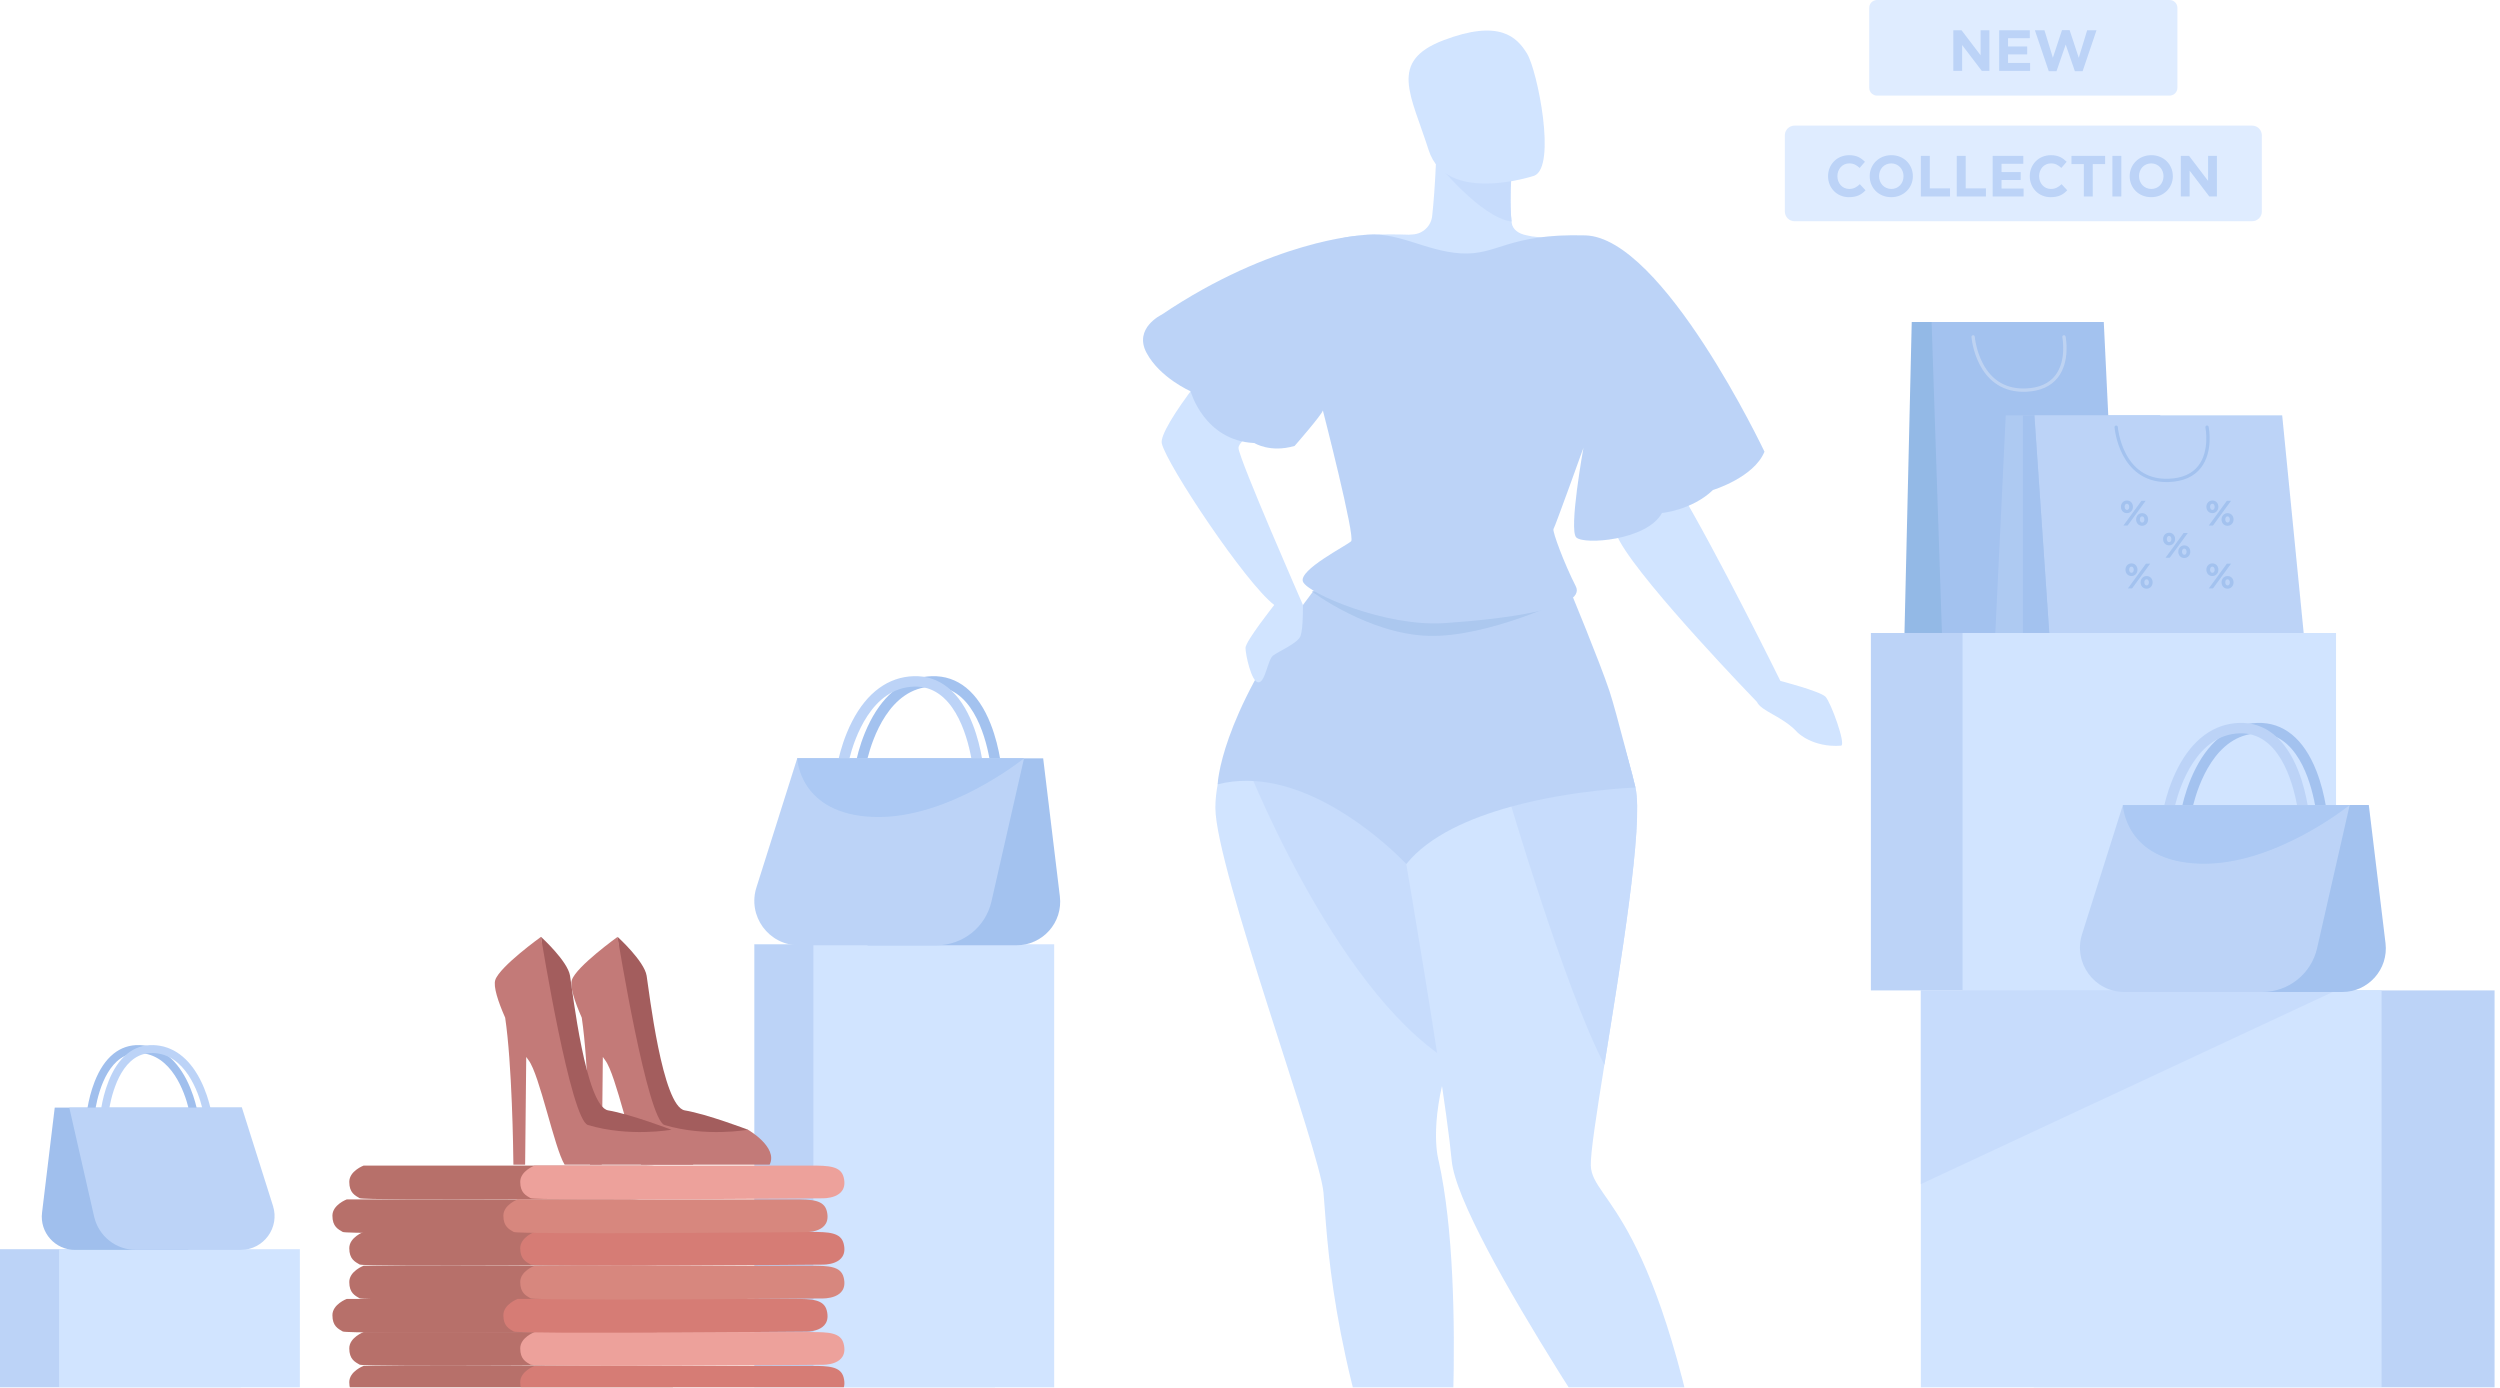 <svg width="409" height="227" viewBox="0 0 409 227" fill="none" xmlns="http://www.w3.org/2000/svg">
<g style="mix-blend-mode:luminosity" opacity="0.7">
<path d="M162.8 154.477L123.406 154.477L123.406 259.608L162.8 259.608L162.8 154.477Z" fill="#9FC1F4"/>
<path d="M172.464 154.477L133.07 154.477L133.07 259.608L172.464 259.608L172.464 154.477Z" fill="#BDD8FF"/>
<path d="M122.363 184.822C122.363 184.822 115.708 182.278 112.029 181.658C108.35 181.037 106.182 162.029 105.788 159.624C105.394 157.219 101.039 153.271 101.039 153.271L103.751 182.201L109.821 189.493L120.832 189.493L122.363 184.822Z" fill="#7C1818"/>
<path d="M125.922 190.516C125.919 190.523 125.912 190.533 125.909 190.54L104.903 190.54C103.216 187.808 100.819 175.839 99.012 173.461C98.895 173.304 98.764 173.12 98.624 172.917L98.444 190.54L96.524 190.54C96.5 188.048 96.307 174.099 95.177 166.491C94.025 163.896 93.204 161.378 93.561 160.316C94.306 158.105 101.038 153.27 101.038 153.27C101.038 153.27 101.038 153.276 101.042 153.29C101.189 154.198 105.911 183.219 108.723 184.054C115.522 186.074 122.362 184.822 122.362 184.822C122.362 184.822 127.305 187.655 125.922 190.516Z" fill="#AA413E"/>
<path d="M109.832 184.822C109.832 184.822 103.177 182.278 99.498 181.658C95.819 181.037 93.651 162.029 93.257 159.624C92.862 157.219 88.508 153.271 88.508 153.271L91.22 182.201L97.289 189.493L108.301 189.493L109.832 184.822Z" fill="#7C1818"/>
<path d="M113.391 190.516C113.387 190.523 113.381 190.533 113.377 190.54L92.371 190.54C90.685 187.808 88.287 175.839 86.48 173.461C86.363 173.304 86.233 173.12 86.092 172.917L85.912 190.54L83.992 190.54C83.969 188.048 83.775 174.099 82.646 166.491C81.494 163.896 80.672 161.378 81.03 160.316C81.775 158.105 88.507 153.27 88.507 153.27C88.507 153.27 88.507 153.276 88.511 153.29C88.657 154.198 93.38 183.219 96.192 184.054C102.991 186.074 109.831 184.822 109.831 184.822C109.831 184.822 114.773 187.655 113.391 190.516Z" fill="#AA413E"/>
<path d="M106.555 228.808C106.555 228.808 110.95 228.988 110.057 225.381C109.599 223.536 107.613 223.458 104.699 223.458C101.785 223.458 59.49 223.458 59.49 223.458C59.49 223.458 57.141 224.332 57.141 226.122C57.141 227.912 58.081 228.344 58.832 228.786C59.584 229.228 106.555 228.808 106.555 228.808Z" fill="#99332B"/>
<path d="M106.555 223.278C106.555 223.278 110.95 223.458 110.057 219.851C109.599 218.005 107.613 217.928 104.699 217.928C101.785 217.928 59.49 217.928 59.49 217.928C59.49 217.928 57.141 218.802 57.141 220.592C57.141 222.382 58.081 222.814 58.832 223.256C59.584 223.698 106.555 223.278 106.555 223.278Z" fill="#99332B"/>
<path d="M103.797 217.852C103.797 217.852 108.192 218.032 107.298 214.425C106.842 212.579 104.855 212.501 101.941 212.501C99.028 212.501 56.733 212.501 56.733 212.501C56.733 212.501 54.383 213.376 54.383 215.166C54.383 216.956 55.323 217.387 56.075 217.83C56.826 218.272 103.797 217.852 103.797 217.852Z" fill="#99332B"/>
<path d="M106.555 212.424C106.555 212.424 110.95 212.605 110.057 208.998C109.599 207.152 107.613 207.074 104.699 207.074C101.785 207.074 59.49 207.074 59.49 207.074C59.49 207.074 57.141 207.948 57.141 209.738C57.141 211.529 58.081 211.96 58.832 212.403C59.584 212.845 106.555 212.424 106.555 212.424Z" fill="#99332B"/>
<path d="M106.555 206.893C106.555 206.893 110.95 207.073 110.057 203.466C109.599 201.621 107.613 201.543 104.699 201.543C101.785 201.543 59.49 201.543 59.49 201.543C59.49 201.543 57.141 202.417 57.141 204.207C57.141 205.997 58.081 206.429 58.832 206.871C59.584 207.314 106.555 206.893 106.555 206.893Z" fill="#99332B"/>
<path d="M103.797 201.571C103.797 201.571 108.192 201.751 107.298 198.144C106.842 196.299 104.855 196.221 101.941 196.221C99.028 196.221 56.733 196.221 56.733 196.221C56.733 196.221 54.383 197.095 54.383 198.885C54.383 200.675 55.323 201.107 56.075 201.549C56.826 201.991 103.797 201.571 103.797 201.571Z" fill="#99332B"/>
<path d="M106.555 196.041C106.555 196.041 110.95 196.221 110.057 192.614C109.599 190.768 107.613 190.69 104.699 190.69C101.785 190.69 59.49 190.69 59.49 190.69C59.49 190.69 57.141 191.565 57.141 193.354C57.141 195.145 58.081 195.577 58.832 196.019C59.584 196.461 106.555 196.041 106.555 196.041Z" fill="#99332B"/>
<path d="M134.523 228.808C134.523 228.808 138.918 228.988 138.025 225.381C137.569 223.536 135.582 223.458 132.668 223.458C129.755 223.458 87.46 223.458 87.46 223.458C87.46 223.458 85.109 224.332 85.109 226.122C85.109 227.912 86.05 228.344 86.802 228.786C87.553 229.228 134.523 228.808 134.523 228.808Z" fill="#C4453B"/>
<path d="M134.523 223.278C134.523 223.278 138.918 223.458 138.025 219.851C137.569 218.005 135.582 217.928 132.668 217.928C129.755 217.928 87.46 217.928 87.46 217.928C87.46 217.928 85.109 218.802 85.109 220.592C85.109 222.382 86.05 222.814 86.802 223.256C87.553 223.698 134.523 223.278 134.523 223.278Z" fill="#E57970"/>
<path d="M131.765 217.852C131.765 217.852 136.16 218.032 135.267 214.425C134.81 212.579 132.823 212.501 129.91 212.501C126.996 212.501 84.701 212.501 84.701 212.501C84.701 212.501 82.352 213.376 82.352 215.166C82.352 216.956 83.291 217.387 84.043 217.83C84.796 218.272 131.765 217.852 131.765 217.852Z" fill="#C4453B"/>
<path d="M134.523 212.424C134.523 212.424 138.918 212.605 138.025 208.998C137.569 207.152 135.582 207.074 132.668 207.074C129.755 207.074 87.46 207.074 87.46 207.074C87.46 207.074 85.109 207.948 85.109 209.738C85.109 211.529 86.05 211.96 86.802 212.403C87.553 212.845 134.523 212.424 134.523 212.424Z" fill="#C65447"/>
<path d="M134.523 206.893C134.523 206.893 138.918 207.073 138.025 203.466C137.569 201.621 135.582 201.543 132.668 201.543C129.755 201.543 87.46 201.543 87.46 201.543C87.46 201.543 85.109 202.417 85.109 204.207C85.109 205.997 86.05 206.429 86.802 206.871C87.553 207.314 134.523 206.893 134.523 206.893Z" fill="#C4453B"/>
<path d="M131.765 201.571C131.765 201.571 136.16 201.751 135.267 198.144C134.81 196.299 132.823 196.221 129.91 196.221C126.996 196.221 84.701 196.221 84.701 196.221C84.701 196.221 82.352 197.095 82.352 198.885C82.352 200.675 83.291 201.107 84.043 201.549C84.796 201.991 131.765 201.571 131.765 201.571Z" fill="#C65447"/>
<path d="M134.523 196.041C134.523 196.041 138.918 196.221 138.025 192.614C137.569 190.768 135.582 190.69 132.668 190.69C129.755 190.69 87.46 190.69 87.46 190.69C87.46 190.69 85.109 191.565 85.109 193.354C85.109 195.145 86.05 195.577 86.802 196.019C87.553 196.461 134.523 196.041 134.523 196.041Z" fill="#E57970"/>
<path d="M354.948 -1.36697e-07L307.079 -3.54433e-09C306.378 -1.59508e-09 305.805 0.573 305.805 1.274L305.805 14.367C305.805 15.068 306.378 15.641 307.079 15.641L354.948 15.641C355.648 15.641 356.222 15.068 356.222 14.367L356.222 1.274C356.222 0.573 355.649 -1.38647e-07 354.948 -1.36697e-07Z" fill="#D2E4FF"/>
<path d="M319.562 4.95L320.911 4.95L324.025 9.042L324.025 4.95L325.468 4.95L325.468 11.596L324.224 11.596L321.006 7.371L321.006 11.596L319.563 11.596L319.562 4.95Z" fill="#9FC1F4"/>
<path d="M327.063 4.95L332.076 4.95L332.076 6.251L328.515 6.251L328.515 7.599L331.648 7.599L331.648 8.9L328.515 8.9L328.515 10.295L332.123 10.295L332.123 11.596L327.063 11.596L327.063 4.95Z" fill="#9FC1F4"/>
<path d="M332.906 4.95L334.473 4.95L335.849 9.45L337.34 4.931L338.593 4.931L340.084 9.45L341.46 4.95L342.989 4.95L340.72 11.643L339.447 11.643L337.947 7.295L336.447 11.643L335.175 11.643L332.906 4.95Z" fill="#9FC1F4"/>
<path d="M368.454 20.551L293.585 20.551C292.713 20.551 292 21.264 292 22.136L292 34.607C292 35.478 292.713 36.192 293.585 36.192L368.454 36.192C369.326 36.192 370.039 35.478 370.039 34.607L370.039 22.136C370.039 21.264 369.326 20.551 368.454 20.551Z" fill="#D2E4FF"/>
<path d="M299.07 28.823C299.07 26.933 300.494 25.386 302.535 25.386C303.789 25.386 304.491 25.86 305.108 26.468L304.235 27.474C303.722 27.009 303.286 26.734 302.526 26.734C301.406 26.734 300.599 27.664 300.599 28.823C300.599 29.962 301.387 30.911 302.526 30.911C303.286 30.911 303.751 30.608 304.273 30.133L305.203 31.13C304.52 31.861 303.76 32.259 302.479 32.259C300.523 32.259 299.07 30.75 299.07 28.823Z" fill="#9FC1F4"/>
<path d="M305.883 28.823C305.883 26.933 307.373 25.386 309.424 25.386C311.475 25.386 312.946 26.914 312.946 28.823C312.946 30.712 311.456 32.259 309.405 32.259C307.354 32.259 305.883 30.731 305.883 28.823ZM311.418 28.823C311.418 27.683 310.582 26.734 309.405 26.734C308.228 26.734 307.412 27.664 307.412 28.823C307.412 29.962 308.247 30.911 309.424 30.911C310.601 30.911 311.418 29.981 311.418 28.823Z" fill="#9FC1F4"/>
<path d="M314.25 25.499L315.712 25.499L315.712 30.816L319.026 30.816L319.026 32.145L314.25 32.145L314.25 25.499Z" fill="#9FC1F4"/>
<path d="M320.125 25.499L321.587 25.499L321.587 30.816L324.901 30.816L324.901 32.145L320.125 32.145L320.125 25.499Z" fill="#9FC1F4"/>
<path d="M326 25.499L331.013 25.499L331.013 26.8L327.453 26.8L327.453 28.148L330.586 28.148L330.586 29.448L327.453 29.448L327.453 30.844L331.061 30.844L331.061 32.145L326 32.145L326 25.499L326 25.499Z" fill="#9FC1F4"/>
<path d="M332.07 28.823C332.07 26.933 333.494 25.386 335.535 25.386C336.789 25.386 337.491 25.86 338.108 26.468L337.235 27.474C336.722 27.009 336.286 26.734 335.526 26.734C334.406 26.734 333.599 27.664 333.599 28.823C333.599 29.962 334.387 30.911 335.526 30.911C336.286 30.911 336.751 30.608 337.273 30.133L338.203 31.13C337.519 31.861 336.76 32.259 335.478 32.259C333.523 32.259 332.07 30.75 332.07 28.823Z" fill="#9FC1F4"/>
<path d="M340.913 26.847L338.891 26.847L338.891 25.499L344.397 25.499L344.397 26.847L342.375 26.847L342.375 32.145L340.913 32.145L340.913 26.847Z" fill="#9FC1F4"/>
<path d="M345.586 25.499L347.048 25.499L347.048 32.145L345.586 32.145L345.586 25.499Z" fill="#9FC1F4"/>
<path d="M348.414 28.823C348.414 26.933 349.905 25.386 351.955 25.386C354.006 25.386 355.478 26.914 355.478 28.823C355.478 30.712 353.987 32.259 351.936 32.259C349.885 32.259 348.414 30.731 348.414 28.823ZM353.949 28.823C353.949 27.683 353.113 26.734 351.936 26.734C350.759 26.734 349.943 27.664 349.943 28.823C349.943 29.962 350.778 30.911 351.955 30.911C353.133 30.911 353.949 29.981 353.949 28.823Z" fill="#9FC1F4"/>
<path d="M356.781 25.499L358.129 25.499L361.243 29.591L361.243 25.499L362.687 25.499L362.687 32.145L361.443 32.145L358.224 27.92L358.224 32.145L356.781 32.145L356.781 25.499Z" fill="#9FC1F4"/>
<path d="M312.76 52.68L311.57 103.682L330.319 103.682L330.319 52.68L312.76 52.68Z" fill="#659BDB"/>
<path d="M344.178 52.68L316.008 52.68L317.705 103.682L346.631 103.682L344.178 52.68Z" fill="#7CA8E8"/>
<g opacity="0.4">
<path d="M331.037 64.099C327.076 64.099 324.981 61.737 323.914 59.715C322.73 57.474 322.54 55.228 322.532 55.133C322.52 54.984 322.631 54.854 322.78 54.842C322.928 54.831 323.058 54.941 323.071 55.09C323.073 55.112 323.263 57.332 324.4 59.476C325.901 62.31 328.27 63.68 331.438 63.55C333.59 63.461 335.202 62.751 336.228 61.441C338.149 58.989 337.408 55.203 337.401 55.165C337.371 55.019 337.465 54.876 337.611 54.846C337.758 54.817 337.9 54.911 337.93 55.057C337.964 55.221 338.73 59.122 336.655 61.772C335.527 63.214 333.779 63.993 331.461 64.09C331.317 64.097 331.176 64.099 331.037 64.099Z" fill="#DFE5F4"/>
</g>
<path d="M328.141 67.949L326.43 103.639L353.409 103.639L353.409 67.949L328.141 67.949Z" fill="#8CB3ED"/>
<path d="M373.365 67.949L332.828 67.949L335.27 103.682L376.896 103.682L373.365 67.949Z" fill="#9FC1F4"/>
<path d="M354.443 78.869C350.482 78.869 348.388 76.507 347.32 74.485C346.137 72.244 345.946 69.998 345.938 69.904C345.927 69.755 346.037 69.624 346.186 69.612C346.335 69.601 346.465 69.712 346.477 69.86C346.479 69.882 346.669 72.103 347.805 74.247C349.307 77.081 351.676 78.451 354.844 78.32C356.996 78.231 358.608 77.522 359.634 76.212C361.555 73.76 360.815 69.974 360.806 69.935C360.777 69.789 360.871 69.646 361.017 69.617C361.164 69.587 361.306 69.681 361.336 69.827C361.369 69.992 362.135 73.892 360.061 76.543C358.933 77.984 357.186 78.764 354.866 78.86C354.723 78.866 354.582 78.869 354.443 78.869Z" fill="#7CA8E8"/>
<path d="M332.829 67.949L330.938 67.983L330.938 103.639L335.27 103.639L332.829 67.949Z" fill="#7CA8E8"/>
<path d="M355.848 88.188C355.848 87.609 355.455 87.153 354.871 87.153C354.281 87.153 353.883 87.615 353.883 88.188C353.883 88.766 354.276 89.222 354.86 89.222C355.449 89.222 355.848 88.754 355.848 88.188ZM354.49 88.188C354.49 87.91 354.617 87.679 354.86 87.679C355.091 87.679 355.241 87.916 355.241 88.188C355.241 88.46 355.114 88.697 354.871 88.697C354.64 88.697 354.49 88.46 354.49 88.188Z" fill="#7CA8E8"/>
<path d="M357.235 87.199L354.281 91.245L354.969 91.245L357.923 87.199L357.235 87.199Z" fill="#7CA8E8"/>
<path d="M357.356 89.223C356.766 89.223 356.367 89.685 356.367 90.257C356.367 90.835 356.76 91.292 357.344 91.292C357.934 91.292 358.333 90.824 358.333 90.257C358.333 89.679 357.94 89.223 357.356 89.223ZM357.356 90.766C357.125 90.766 356.974 90.529 356.974 90.257C356.974 89.98 357.101 89.748 357.344 89.748C357.575 89.748 357.726 89.986 357.726 90.257C357.726 90.529 357.598 90.766 357.356 90.766Z" fill="#7CA8E8"/>
<path d="M364.434 94.24C363.844 94.24 363.445 94.703 363.445 95.275C363.445 95.853 363.838 96.31 364.422 96.31C365.012 96.31 365.411 95.841 365.411 95.275C365.41 94.697 365.018 94.24 364.434 94.24ZM364.434 95.784C364.203 95.784 364.052 95.547 364.052 95.275C364.052 94.997 364.179 94.766 364.422 94.766C364.653 94.766 364.804 95.003 364.804 95.275C364.804 95.547 364.676 95.784 364.434 95.784Z" fill="#7CA8E8"/>
<path d="M364.314 92.217L361.359 96.263L362.047 96.263L365.001 92.217L364.314 92.217Z" fill="#7CA8E8"/>
<path d="M362.926 93.206C362.926 92.627 362.533 92.171 361.949 92.171C361.36 92.171 360.961 92.633 360.961 93.206C360.961 93.784 361.354 94.24 361.938 94.24C362.527 94.24 362.926 93.772 362.926 93.206ZM361.567 93.206C361.567 92.929 361.694 92.697 361.938 92.697C362.169 92.697 362.319 92.934 362.319 93.206C362.319 93.477 362.192 93.715 361.949 93.715C361.718 93.714 361.567 93.477 361.567 93.206Z" fill="#7CA8E8"/>
<path d="M362.047 85.974L365.001 81.928L364.314 81.928L361.359 85.974L362.047 85.974Z" fill="#7CA8E8"/>
<path d="M361.938 83.951C362.527 83.951 362.926 83.483 362.926 82.916C362.926 82.338 362.533 81.882 361.949 81.882C361.36 81.882 360.961 82.344 360.961 82.916C360.961 83.494 361.354 83.951 361.938 83.951ZM361.938 82.408C362.169 82.408 362.319 82.645 362.319 82.916C362.319 83.188 362.192 83.425 361.949 83.425C361.718 83.425 361.567 83.188 361.567 82.916C361.567 82.639 361.694 82.408 361.938 82.408Z" fill="#7CA8E8"/>
<path d="M363.445 84.986C363.445 85.564 363.838 86.02 364.422 86.02C365.012 86.02 365.411 85.552 365.411 84.986C365.411 84.408 365.018 83.951 364.434 83.951C363.844 83.951 363.445 84.413 363.445 84.986ZM364.804 84.986C364.804 85.258 364.677 85.494 364.434 85.494C364.203 85.494 364.052 85.258 364.052 84.986C364.052 84.708 364.179 84.477 364.422 84.477C364.653 84.477 364.804 84.714 364.804 84.986Z" fill="#7CA8E8"/>
<path d="M348.95 82.916C348.95 82.338 348.556 81.882 347.973 81.882C347.383 81.882 346.984 82.344 346.984 82.916C346.984 83.495 347.377 83.951 347.961 83.951C348.551 83.951 348.95 83.483 348.95 82.916ZM347.592 82.916C347.592 82.639 347.718 82.408 347.961 82.408C348.192 82.408 348.343 82.645 348.343 82.916C348.343 83.188 348.216 83.425 347.973 83.425C347.742 83.425 347.592 83.188 347.592 82.916Z" fill="#7CA8E8"/>
<path d="M351.032 81.928L350.344 81.928L347.391 85.974L348.078 85.974L351.032 81.928Z" fill="#7CA8E8"/>
<path d="M349.469 84.986C349.469 85.564 349.862 86.02 350.446 86.02C351.036 86.02 351.434 85.552 351.434 84.986C351.434 84.408 351.041 83.951 350.457 83.951C349.868 83.951 349.469 84.413 349.469 84.986ZM350.827 84.986C350.827 85.258 350.7 85.494 350.457 85.494C350.226 85.494 350.076 85.258 350.076 84.986C350.076 84.708 350.203 84.477 350.446 84.477C350.677 84.477 350.827 84.714 350.827 84.986Z" fill="#7CA8E8"/>
<path d="M351.079 92.217L348.125 96.263L348.813 96.263L351.767 92.217L351.079 92.217Z" fill="#7CA8E8"/>
<path d="M349.692 93.206C349.692 92.627 349.299 92.171 348.715 92.171C348.126 92.171 347.727 92.633 347.727 93.206C347.727 93.784 348.12 94.24 348.703 94.24C349.293 94.24 349.692 93.772 349.692 93.206ZM348.333 93.206C348.333 92.929 348.46 92.697 348.703 92.697C348.935 92.697 349.085 92.934 349.085 93.206C349.085 93.477 348.958 93.715 348.715 93.715C348.484 93.714 348.333 93.477 348.333 93.206Z" fill="#7CA8E8"/>
<path d="M351.192 94.24C350.601 94.24 350.203 94.703 350.203 95.275C350.203 95.853 350.596 96.31 351.18 96.31C351.77 96.31 352.169 95.841 352.169 95.275C352.169 94.697 351.775 94.24 351.192 94.24ZM351.192 95.784C350.96 95.784 350.81 95.547 350.81 95.275C350.81 94.997 350.937 94.766 351.18 94.766C351.411 94.766 351.562 95.003 351.562 95.275C351.562 95.547 351.434 95.784 351.192 95.784Z" fill="#7CA8E8"/>
<path d="M408.115 162.032L332.742 162.032L332.742 234.159L408.115 234.159L408.115 162.032Z" fill="#9FC1F4"/>
<path d="M389.624 162.034L314.25 162.034L314.25 234.156L389.624 234.156L389.624 162.034Z" fill="#BDD8FF"/>
<path d="M367.185 103.558L306.078 103.558L306.078 162.032L367.185 162.032L367.185 103.558Z" fill="#9FC1F4"/>
<path d="M382.177 103.558L321.07 103.558L321.07 162.032L382.177 162.032L382.177 103.558Z" fill="#BDD8FF"/>
<path d="M382.177 162.034L314.25 193.719L314.25 162.034L382.177 162.034Z" fill="#AFCDFB"/>
<path d="M390.27 154.307L387.538 131.703L380.484 131.703C380.228 130.227 379.765 128.165 378.949 126.095C376.881 120.847 373.564 118.141 369.317 118.269C365.148 118.395 361.663 120.951 359.238 125.662C357.996 128.077 357.338 130.445 357.047 131.704L347.305 131.704L358.82 162.29L383.194 162.29C387.469 162.29 390.783 158.551 390.27 154.307ZM358.804 131.704C359.606 128.529 362.377 120.186 369.369 119.975C375.725 119.775 378 127.688 378.744 131.704L358.804 131.704Z" fill="#7CA8E8"/>
<path d="M377.528 131.703C377.273 130.227 376.809 128.165 375.993 126.095C373.925 120.847 370.608 118.141 366.361 118.269C362.192 118.395 358.707 120.952 356.282 125.662C355.04 128.077 354.382 130.445 354.09 131.704L347.305 131.704L340.624 152.839C339.144 157.52 342.639 162.29 347.548 162.29L370.104 162.29C374.398 162.29 378.121 159.319 379.075 155.132L384.41 131.703L377.528 131.703ZM355.849 131.703C356.651 128.529 359.421 120.186 366.413 119.974C372.769 119.775 375.044 127.688 375.788 131.703L355.849 131.703Z" fill="#9FC1F4"/>
<path d="M347.305 131.704C347.305 131.704 347.589 140.874 359.816 141.3C372.042 141.727 384.411 131.704 384.411 131.704L347.305 131.704Z" fill="#89B2EF"/>
<path d="M173.395 146.661L170.663 124.058L163.609 124.058C163.353 122.582 162.89 120.52 162.074 118.449C160.006 113.202 156.689 110.496 152.442 110.623C148.273 110.749 144.788 113.306 142.363 118.016C141.121 120.431 140.463 122.8 140.172 124.058L130.43 124.058L141.945 154.645L166.319 154.645C170.594 154.644 173.908 150.906 173.395 146.661ZM141.929 124.058C142.731 120.884 145.502 112.541 152.494 112.329C158.85 112.13 161.125 120.043 161.869 124.058L141.929 124.058Z" fill="#7CA8E8"/>
<path d="M160.653 124.058C160.398 122.582 159.934 120.52 159.118 118.449C157.05 113.202 153.733 110.496 149.486 110.623C145.317 110.749 141.832 113.306 139.407 118.016C138.165 120.431 137.507 122.8 137.215 124.058L130.43 124.058L123.749 145.194C122.269 149.874 125.764 154.644 130.673 154.644L153.229 154.644C157.523 154.644 161.246 151.673 162.2 147.486L167.535 124.058L160.653 124.058ZM138.974 124.058C139.776 120.883 142.546 112.54 149.538 112.329C155.894 112.129 158.169 120.042 158.913 124.058L138.974 124.058Z" fill="#9FC1F4"/>
<path d="M130.43 124.059C130.43 124.059 130.714 133.228 142.941 133.655C155.167 134.081 167.536 124.059 167.536 124.059L130.43 124.059Z" fill="#89B2EF"/>
<path d="M298.646 113.984C297.759 113.078 291.268 111.398 291.268 111.398H291.268C291.268 111.398 280.898 90.33 274.337 79.434C272.087 75.697 270.546 61.213 268.968 53.33L268.97 53.328C268.97 53.328 268.031 46.36 264.738 42.495C262.538 39.918 250.754 38.683 250.754 38.683C250.754 38.69 250.753 38.696 250.752 38.703C250.38 38.624 250.012 38.547 249.655 38.476C248.513 38.247 247.435 37.58 247.308 36.423C247.303 36.365 247.295 36.307 247.29 36.248C247.143 34.825 247.112 33.371 247.13 32.111C247.128 32.093 247.128 32.075 247.13 32.057C247.16 29.997 247.318 28.468 247.318 28.468L247.28 28.463L234.932 26.479C234.763 30.332 234.539 33.204 234.303 35.343C234.123 36.981 232.791 38.255 231.147 38.354C230.905 38.368 230.65 38.387 230.403 38.402C230.403 38.401 230.403 38.398 230.403 38.398C230.403 38.398 222.444 38.088 219.398 39.018C215.97 40.065 208.363 48.357 208.363 48.357C208.363 48.357 208.38 48.371 208.406 48.391C199.278 57.355 189.528 70.096 190.068 72.524C190.829 75.949 203.774 95.393 208.467 98.976H213.164C213.164 98.976 202.753 75.231 202.618 73.305C202.502 71.651 211.537 65.537 219.023 60.186C219.15 60.562 219.06 61.011 218.868 61.55C218.865 61.552 218.865 61.555 218.865 61.555C218.21 63.375 216.381 66.227 217.786 70.814C221.219 82.031 220.998 83.55 220.998 83.55C221.072 83.606 221.149 83.658 221.226 83.712C221.401 85.197 221.621 86.748 221.906 88.393C221.906 88.393 221.267 89.981 215.486 95.9L232.942 103.17L259.414 104.033C259.414 104.033 258.151 100.503 256.842 96.894C255.642 93.58 254.398 90.201 254.062 89.427C253.904 89.067 253.871 87.887 253.928 86.129C254.194 86.085 256.999 77.708 258.805 72.03C259.099 71.11 259.271 70.408 259.353 69.751L259.355 69.734C260.924 77.29 262.887 84.816 265.034 88.633C269.166 95.982 287.419 114.812 287.419 114.812L287.42 114.811C288.175 116.427 291.647 117.158 294.081 119.836C294.081 119.836 296.533 122.331 301.184 121.993C302.078 121.929 299.534 114.89 298.646 113.984Z" fill="#BDD8FF"/>
<path d="M236.497 251.041C236.497 251.041 240.189 211.714 235.37 189.937C235.37 189.937 233.643 184.379 237.014 173.545C242.614 155.55 241.055 126.091 238.949 121.964C238.157 120.412 235.839 118.581 232.809 116.709C223.732 111.104 209.022 105.429 209.022 105.429C209.022 105.429 198.785 121.909 198.836 132.185C198.885 142.036 215.873 188.02 216.523 195.093C217.172 202.167 217.515 221.01 228.933 251.041C228.933 251.041 228.505 255.973 227.871 256.989C227.237 258.003 224.573 261.428 221.529 262.569C218.485 263.71 209.775 263.12 209.099 266.284H239.795C239.795 266.284 240.218 261.541 239.034 258.419C237.85 255.297 236.497 251.041 236.497 251.041Z" fill="#BDD8FF"/>
<path d="M247.287 36.248C242.153 35.555 234.93 26.479 234.93 26.479L247.315 28.12C247.315 28.12 247.3 28.241 247.277 28.462C247.216 29.079 247.099 30.459 247.127 32.057C247.125 32.075 247.125 32.092 247.127 32.11C247.11 33.371 247.14 34.825 247.287 36.248Z" fill="#AFCDFB"/>
<path d="M251.008 28.749C251.008 28.749 236.58 33.564 233.72 24.532C230.859 15.501 227.071 10.04 236.162 6.584C245.253 3.127 248.143 6.004 249.831 8.786C251.519 11.569 254.688 27.263 251.008 28.749Z" fill="#BDD8FF"/>
<path d="M237.01 173.546C217.824 161.468 203.305 123.539 203.305 123.539L232.805 116.709C235.835 118.581 238.153 120.412 238.946 121.964C241.051 126.091 238.773 154.782 237.01 173.546Z" fill="#AFCDFB"/>
<path d="M284.519 256.481C283.674 254.621 280.242 249.93 280.242 249.93C271.616 197.557 260.454 196.767 260.256 190.679C260.19 188.67 261.185 182.239 262.476 174.2C265.089 157.878 268.917 134.919 267.557 128.843C266.94 126.09 265.949 122.721 264.866 119.365C262.377 111.668 259.409 104.035 259.409 104.035L225.445 114.608C225.445 114.608 236.08 174.679 237.503 189.897C238.642 202.066 271.751 249.929 271.751 249.929C271.328 252.68 273.527 257.495 273.358 260.032C273.188 262.569 274.711 266.284 274.711 266.284C274.711 266.284 289.594 266.35 290.27 266.284C290.945 266.218 285.365 258.341 284.519 256.481Z" fill="#BDD8FF"/>
<path d="M262.479 174.199C256.069 161.963 246.766 130.28 246.766 130.28C246.766 130.28 257.377 125.369 264.869 119.364C265.952 122.72 266.944 126.089 267.56 128.842C268.92 134.918 265.092 157.877 262.479 174.199Z" fill="#AFCDFB"/>
<path d="M267.562 128.844C267.562 128.844 257.4 129.179 247.267 131.955C240.522 133.801 233.786 136.729 230.072 141.359C230.072 141.359 220.414 130.915 208.902 128.317H208.899C205.756 127.607 202.474 127.482 199.211 128.317C199.211 128.317 199.498 117.646 213.164 98.978C214.07 97.74 215.036 96.466 216.064 95.157C216.064 95.157 229.184 102.72 250.699 98.029C252.663 97.6 254.7 97.07 256.8 96.421C256.8 96.421 261.735 108.318 263.32 113.095C264.427 116.424 267.562 128.844 267.562 128.844Z" fill="#9FC1F4"/>
<path d="M214.617 96.765C214.617 96.765 223.894 103.745 233.725 104.027C243.556 104.309 256.802 97.793 256.802 97.793L214.617 96.765Z" fill="#89B0E8"/>
<path d="M208.465 98.977C208.465 98.977 203.766 104.912 203.766 105.99C203.766 107.068 204.717 111.571 205.859 111.635C207 111.698 207.38 107.956 208.269 107.259C209.156 106.561 212.327 105.25 212.771 104.035C213.215 102.819 213.162 98.977 213.162 98.977L208.465 98.977Z" fill="#BDD8FF"/>
<path d="M222.67 38.508C222.67 38.508 208.175 39.259 190.046 51.483C190.046 51.483 185.394 53.677 187.588 57.752C189.782 61.826 194.784 64.011 194.784 64.011C194.784 64.011 196.991 72.091 205.218 72.483C205.218 72.483 207.804 74.128 211.8 72.953C211.8 72.953 216.188 67.938 216.423 67.155C216.423 67.155 221.752 87.841 221.047 88.546C220.341 89.252 212.413 93.226 213.164 95.157C213.915 97.088 226.688 102.573 236.248 101.946C245.808 101.319 259.677 99.595 257.796 95.912C255.915 92.229 253.917 86.862 254.153 86.549C254.388 86.235 259.05 73.266 259.05 73.266C259.05 73.266 256.621 86.666 257.875 87.92C259.128 89.174 269.466 88.413 271.9 83.924C271.9 83.924 276.834 83.454 280.244 80.162C280.244 80.162 286.945 78.125 288.669 73.894C288.669 73.894 272.057 38.854 259.363 38.508C246.669 38.162 245.024 41.806 239.029 41.454C233.036 41.1 228.386 37.587 222.67 38.508Z" fill="#9FC1F4"/>
<path d="M39.394 204.37L0 204.37L2.92436e-07 309.502L39.394 309.502L39.394 204.37Z" fill="#9FC1F4"/>
<path d="M49.057 204.37L9.664 204.37L9.664 309.502L49.057 309.502L49.057 204.37Z" fill="#BDD8FF"/>
<path d="M32.162 181.203C31.939 180.245 31.439 178.442 30.493 176.604C28.649 173.02 25.996 171.074 22.823 170.978C19.591 170.881 17.066 172.94 15.492 176.934C14.87 178.512 14.518 180.079 14.324 181.203L8.955 181.203L6.876 198.406C6.485 201.636 9.007 204.482 12.262 204.482L30.812 204.482L39.577 181.203L32.162 181.203ZM15.648 181.203C16.214 178.146 17.946 172.124 22.783 172.275C28.104 172.436 30.213 178.787 30.823 181.203L15.648 181.203Z" fill="#77A4E5"/>
<path d="M44.662 197.289L39.577 181.203L34.412 181.203C34.19 180.245 33.69 178.442 32.744 176.604C30.899 173.02 28.246 171.074 25.073 170.978C21.841 170.881 19.316 172.94 17.743 176.934C17.121 178.512 16.769 180.079 16.574 181.203L11.336 181.203L15.397 199.034C16.123 202.221 18.957 204.481 22.226 204.481L39.392 204.481C43.128 204.482 45.787 200.851 44.662 197.289ZM17.899 181.203C18.465 178.146 20.196 172.124 25.034 172.275C30.355 172.436 32.464 178.787 33.074 181.203L17.899 181.203Z" fill="#9FC1F4"/>
</g>
</svg>
